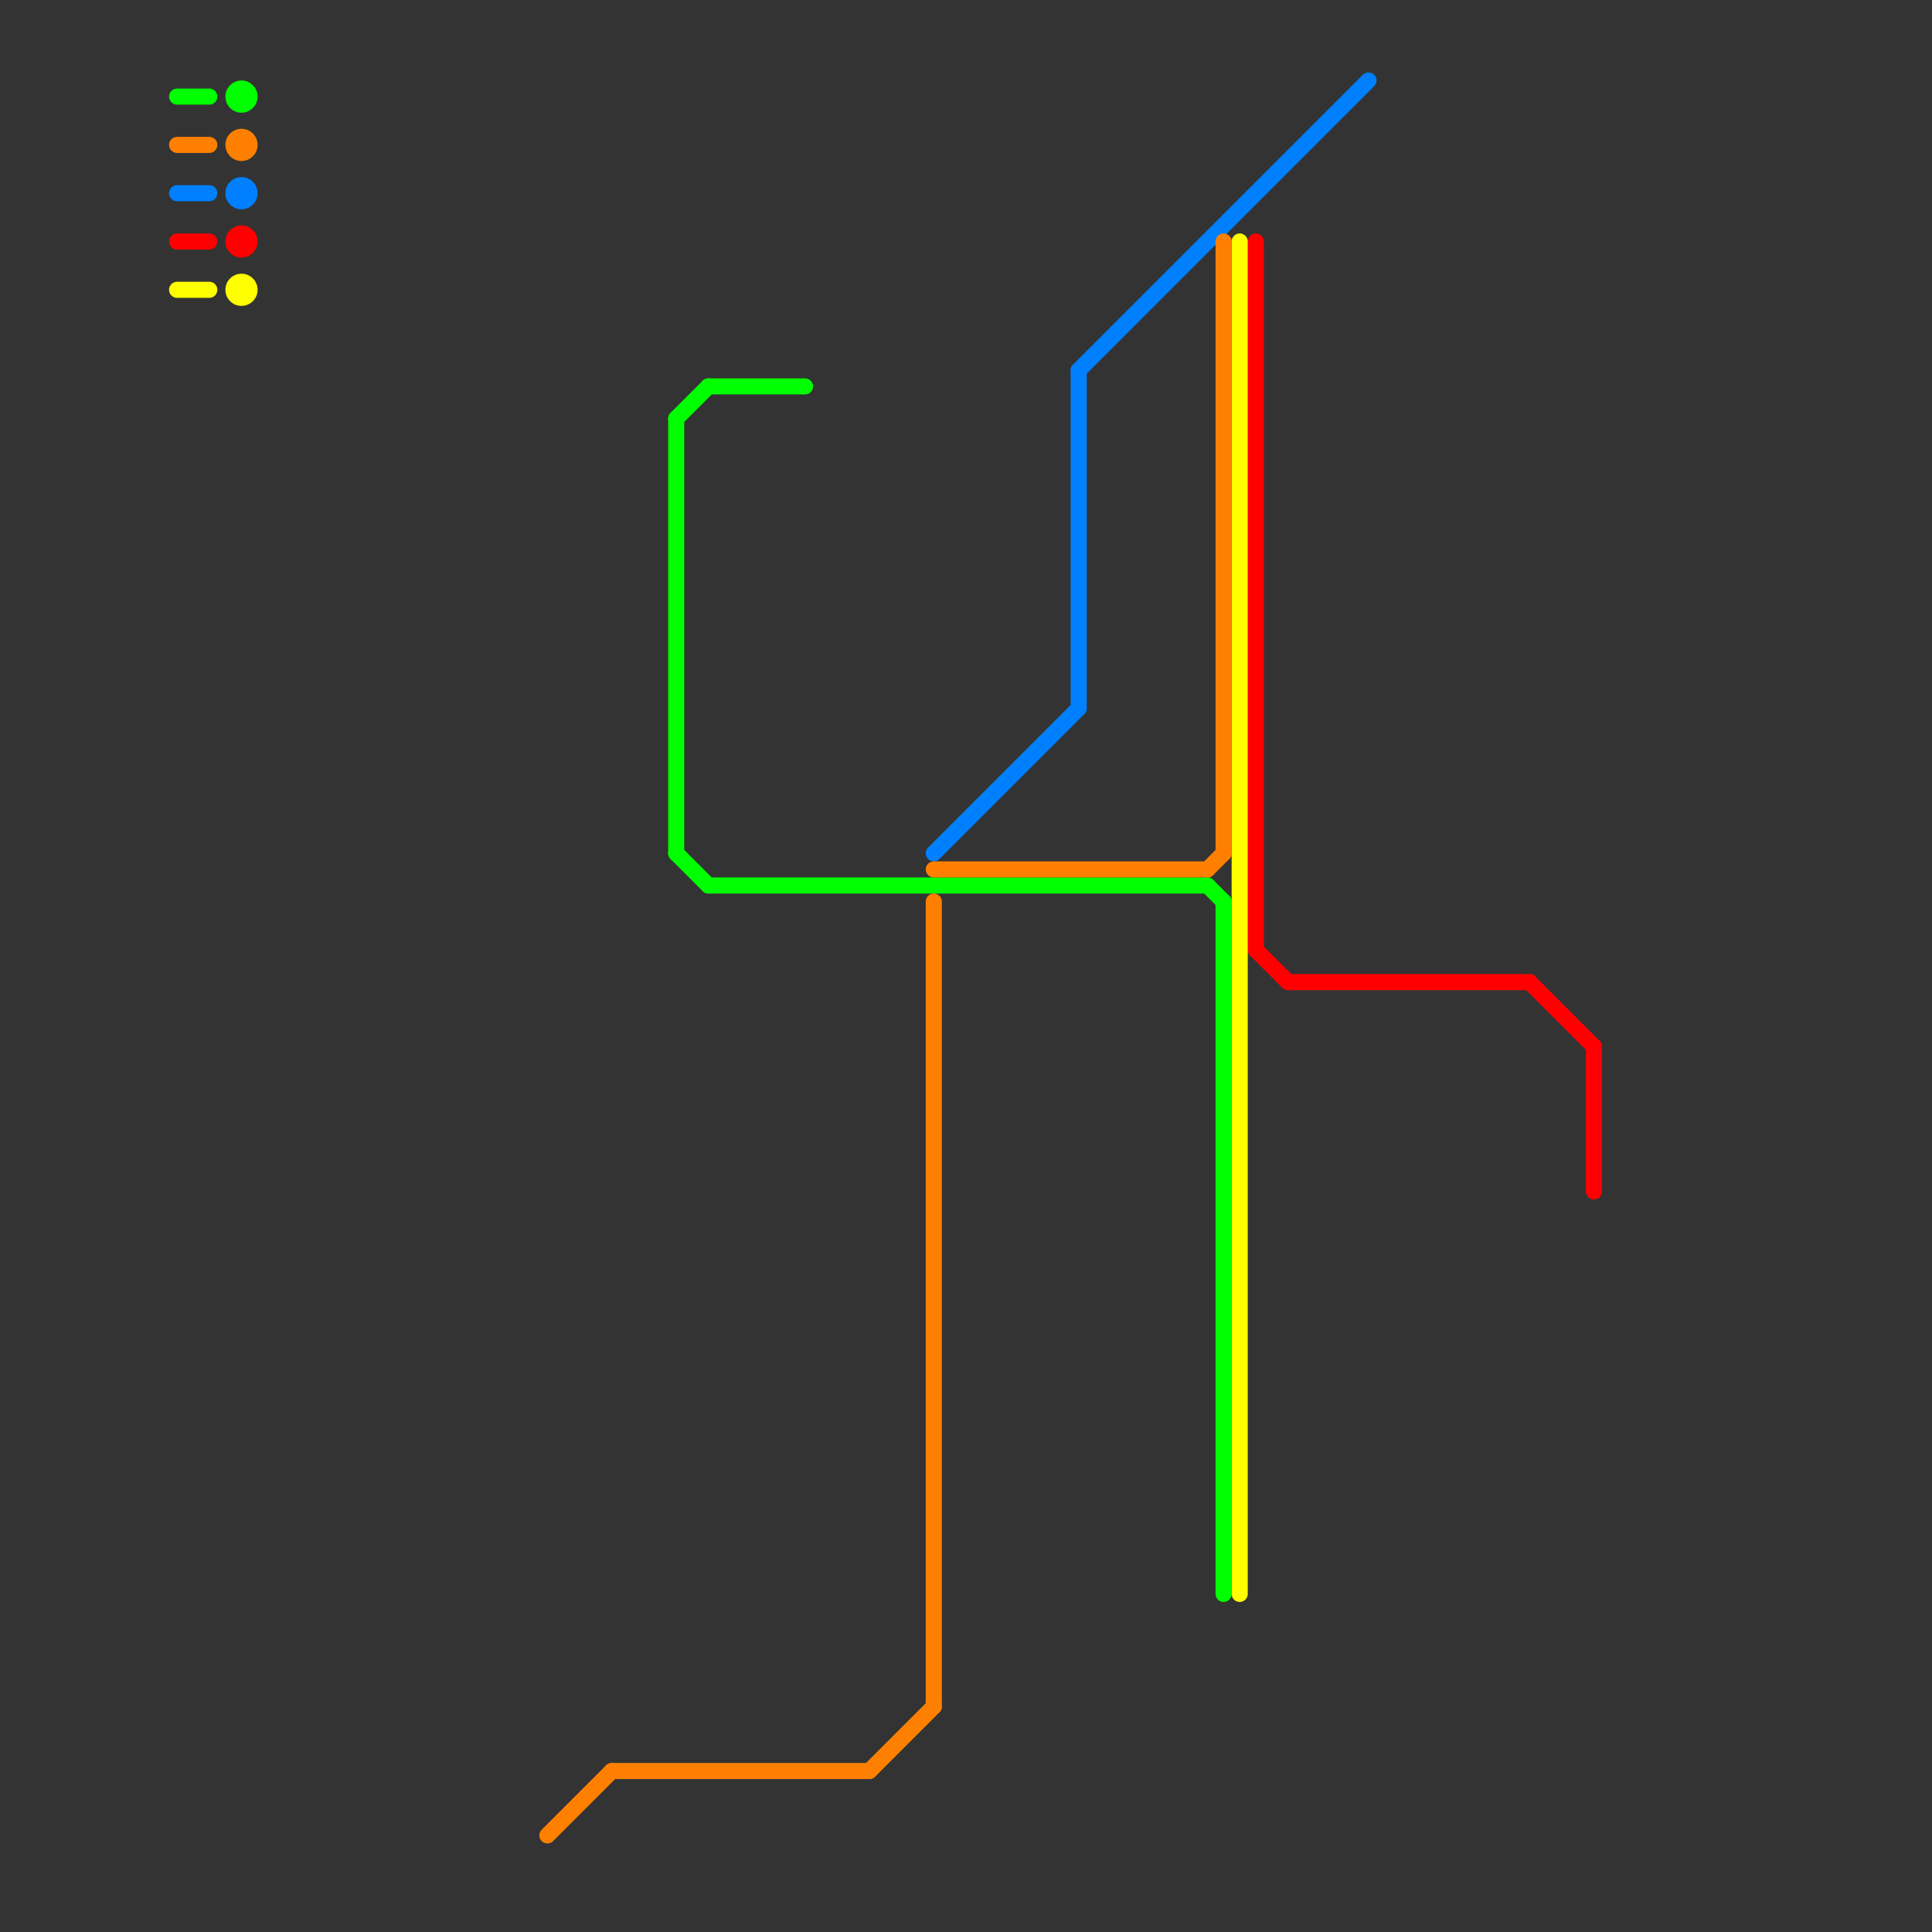 
<svg version="1.1" xmlns="http://www.w3.org/2000/svg" viewBox="0 0 120 120">
<rect x="0" y="0" width="120" height="120" fill="#333333" stroke="none"/>
<style>text { font: 1px Helvetica; font-weight: 600; white-space: pre; dominant-baseline: central; } line { stroke-width: 1; fill: none; stroke-linecap: round; stroke-linejoin: round; } .c0 { stroke: #0080ff } .c1 { stroke: #ff0000 } .c2 { stroke: #ffff00 } .c3 { stroke: #00ff00 } .c4 { stroke: #ff8000 } .w1 { stroke-width: 1; }</style><defs><g id="wm-xf"><circle r="1.2" fill="#000"/><circle r="0.9" fill="#fff"/><circle r="0.6" fill="#000"/><circle r="0.3" fill="#fff"/></g><g id="wm"><circle r="0.6" fill="#000"/><circle r="0.3" fill="#fff"/></g></defs><line class="c0 " x1="11" y1="12" x2="13" y2="12"/><line class="c0 " x1="67" y1="23" x2="85" y2="5"/><line class="c0 " x1="58" y1="53" x2="67" y2="44"/><line class="c0 " x1="67" y1="23" x2="67" y2="44"/><circle cx="15" cy="12" r="1" fill="#0080ff" /><line class="c1 " x1="80" y1="61" x2="95" y2="61"/><line class="c1 " x1="99" y1="65" x2="99" y2="74"/><line class="c1 " x1="95" y1="61" x2="99" y2="65"/><line class="c1 " x1="11" y1="15" x2="13" y2="15"/><line class="c1 " x1="78" y1="15" x2="78" y2="59"/><line class="c1 " x1="78" y1="59" x2="80" y2="61"/><circle cx="15" cy="15" r="1" fill="#ff0000" /><line class="c2 " x1="11" y1="18" x2="13" y2="18"/><line class="c2 " x1="77" y1="15" x2="77" y2="99"/><circle cx="15" cy="18" r="1" fill="#ffff00" /><line class="c3 " x1="42" y1="26" x2="42" y2="53"/><line class="c3 " x1="44" y1="24" x2="50" y2="24"/><line class="c3 " x1="42" y1="26" x2="44" y2="24"/><line class="c3 " x1="11" y1="6" x2="13" y2="6"/><line class="c3 " x1="76" y1="56" x2="76" y2="99"/><line class="c3 " x1="75" y1="55" x2="76" y2="56"/><line class="c3 " x1="42" y1="53" x2="44" y2="55"/><line class="c3 " x1="44" y1="55" x2="75" y2="55"/><circle cx="15" cy="6" r="1" fill="#00ff00" /><line class="c4 " x1="54" y1="110" x2="58" y2="106"/><line class="c4 " x1="34" y1="114" x2="38" y2="110"/><line class="c4 " x1="75" y1="54" x2="76" y2="53"/><line class="c4 " x1="11" y1="9" x2="13" y2="9"/><line class="c4 " x1="58" y1="54" x2="75" y2="54"/><line class="c4 " x1="58" y1="56" x2="58" y2="106"/><line class="c4 " x1="76" y1="15" x2="76" y2="53"/><line class="c4 " x1="38" y1="110" x2="54" y2="110"/><circle cx="15" cy="9" r="1" fill="#ff8000" />
</svg>
